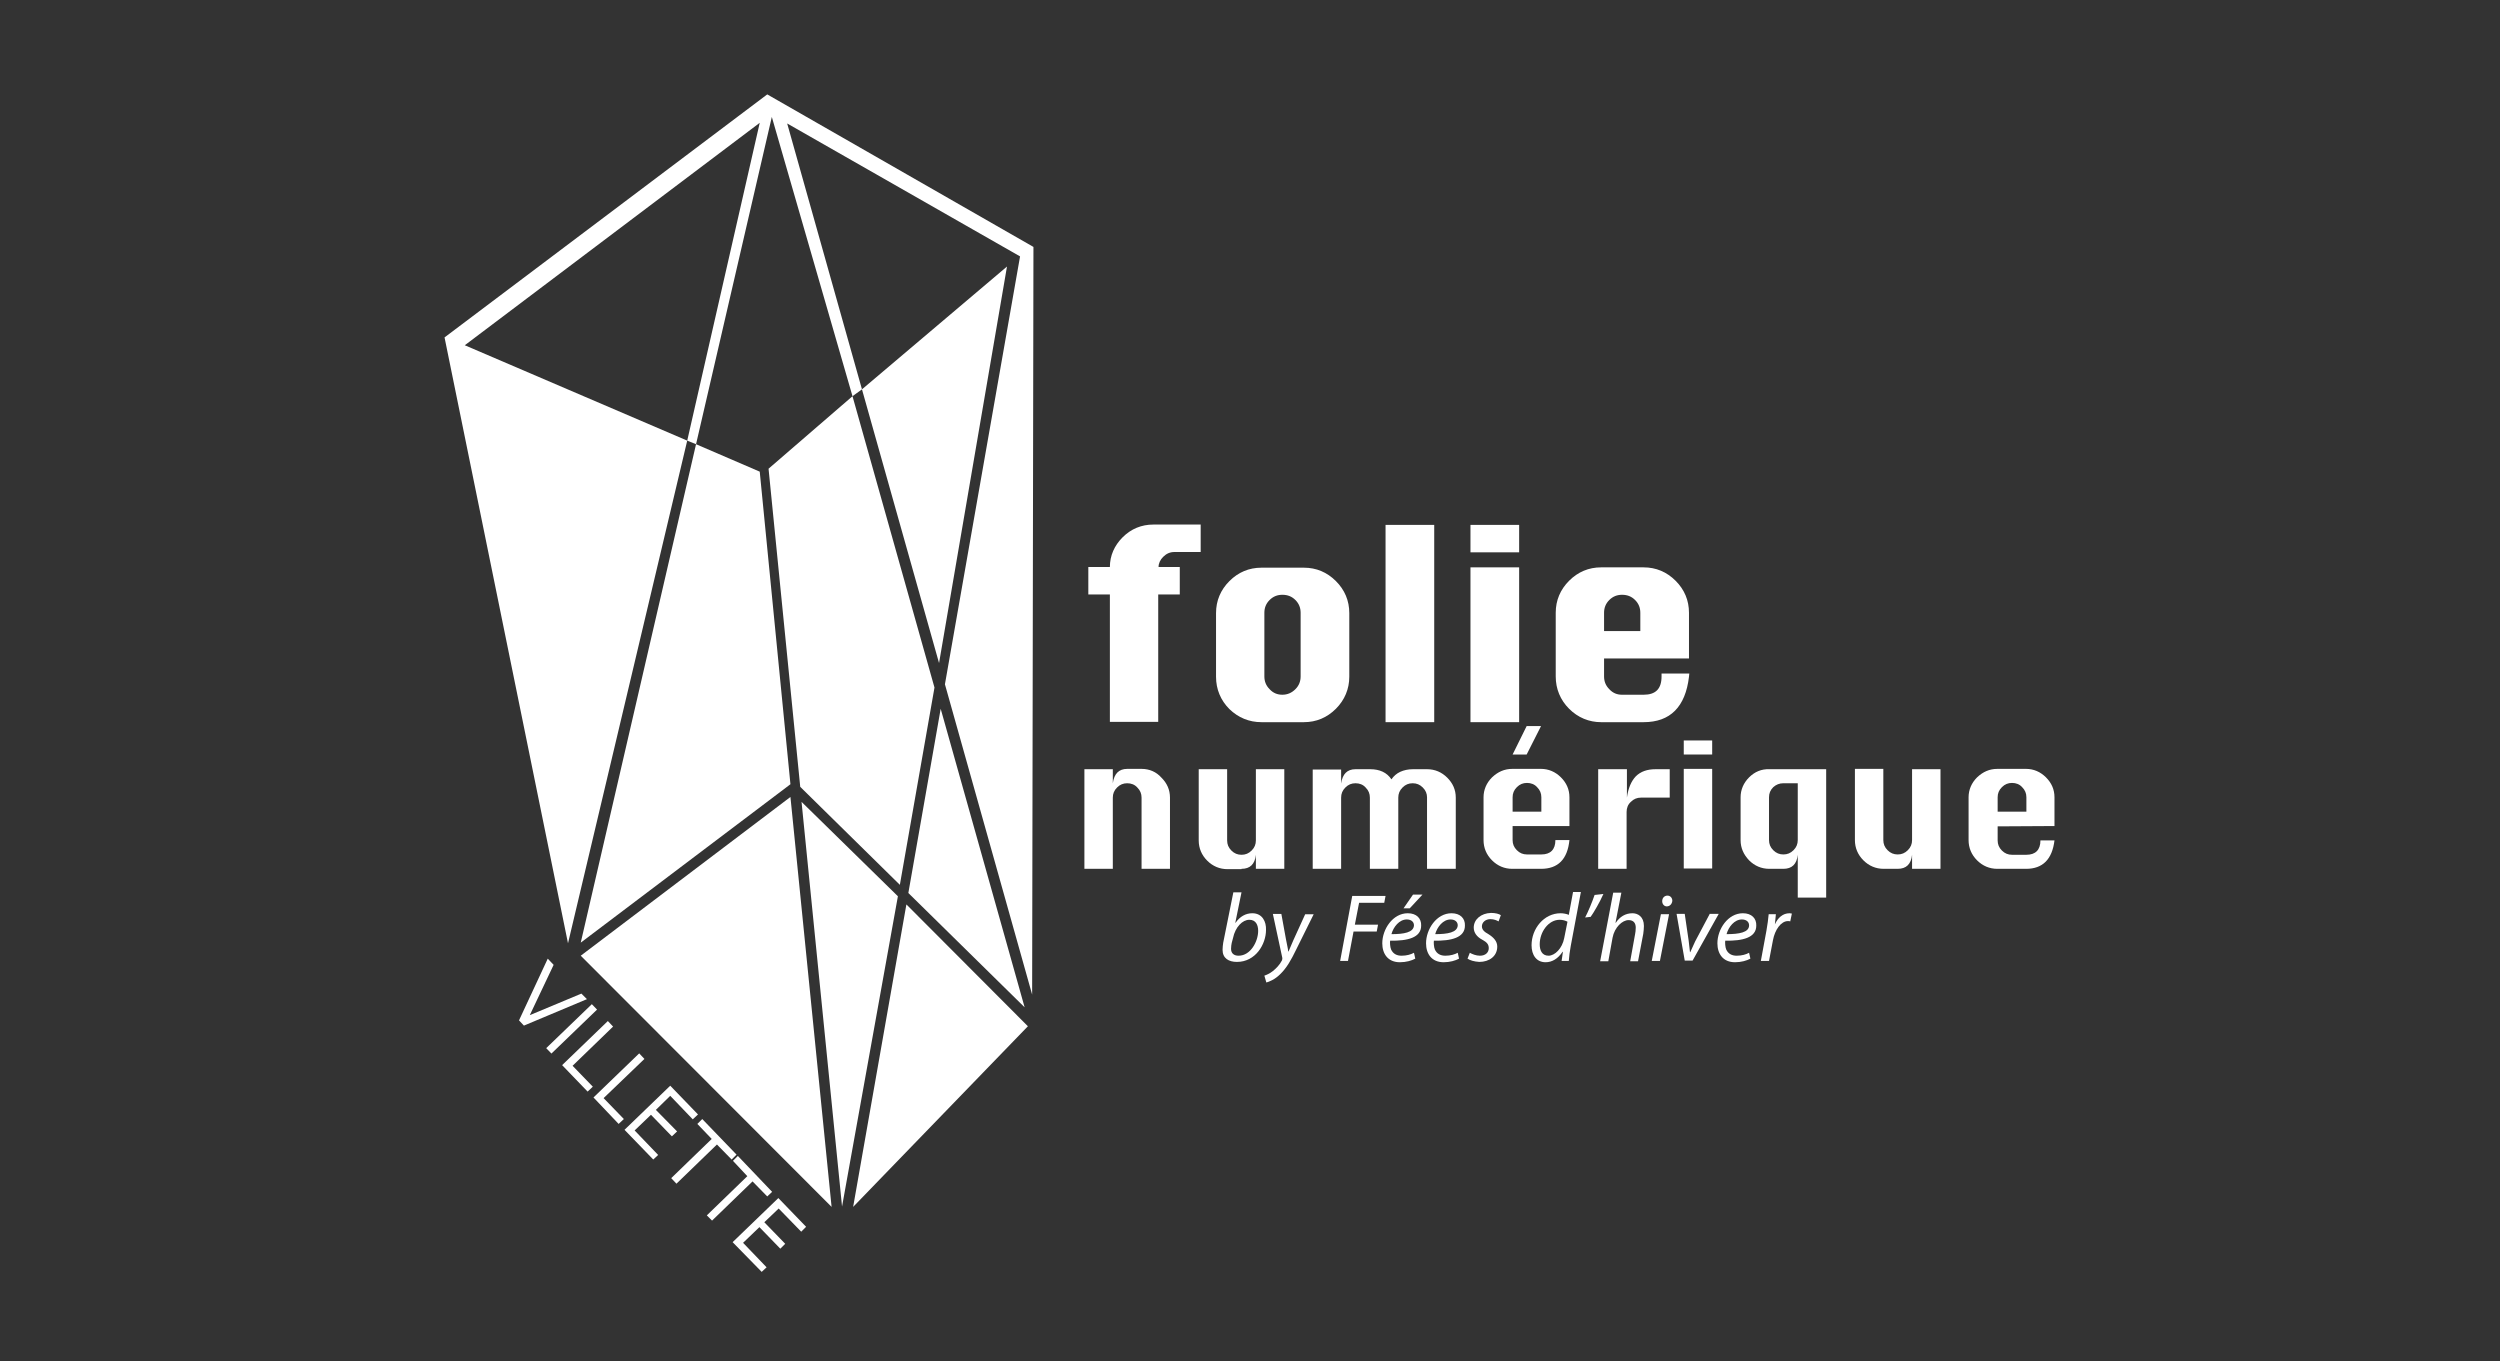 <?xml version="1.0" encoding="utf-8"?>
<!-- Generator: Adobe Illustrator 21.1.0, SVG Export Plug-In . SVG Version: 6.00 Build 0)  -->
<svg version="1.1" id="Layer_1" xmlns="http://www.w3.org/2000/svg" xmlns:xlink="http://www.w3.org/1999/xlink" x="0px" y="0px"
	 viewBox="0 0 765.4 416.7" style="enable-background:new 0 0 765.4 416.7;" xml:space="preserve">
<rect x="0" y="0" width="765.4" height="416.7" fill="#333333" stroke="none"/>
<style type="text/css">
	.st0{fill:#FFFFFF;}
</style>
<g>
	<polygon class="st0" points="178,304.2 162.2,310.8 162.2,310.8 169.5,295.4 167.7,293.5 158.9,312.4 160.4,314 179.7,305.9 	"/>
	
		<rect x="165.3" y="313.9" transform="matrix(0.72 -0.694 0.694 0.72 -169.634 209.612)" class="st0" width="19.4" height="2.3"/>
	<polygon class="st0" points="187.7,314.3 186.1,312.6 172.1,326.1 179.9,334.2 181.5,332.7 175.3,326.3 	"/>
	<polygon class="st0" points="197.3,324.2 195.7,322.5 181.7,336 189.4,344.1 191,342.6 184.8,336.2 	"/>
	<polygon class="st0" points="199.3,341.3 205.7,347.9 207.3,346.4 200.8,339.8 205.2,335.5 212.1,342.7 213.7,341.2 205.2,332.4 
		191.2,345.9 200,355 201.5,353.6 194.3,346.1 	"/>
	<polygon class="st0" points="224,355 225.5,353.5 215,342.6 213.5,344.1 217.9,348.7 205.5,360.7 207.1,362.4 219.5,350.4 	"/>
	<polygon class="st0" points="234.9,366.3 236.4,364.9 225.9,353.9 224.4,355.4 228.8,360.1 216.4,372.1 218,373.7 230.4,361.7 	"/>
	<polygon class="st0" points="224.3,380.3 233.2,389.4 234.7,388 227.5,380.5 232.5,375.7 238.9,382.3 240.4,380.8 234,374.2 
		238.4,370 245.3,377.1 246.8,375.6 238.3,366.8 	"/>
	<path class="st0" d="M356.1,170.5c1-1,2.1-1.5,3.5-1.5h8v-8.4h-14.5c-3.6,0-6.8,1.3-9.4,3.9c-2.5,2.5-3.9,5.6-3.9,9.1h-6.6v8.4h6.6
		v39h14.8v-39h6.6v-8.4h-6.5C354.7,172.5,355.2,171.4,356.1,170.5z"/>
	<path class="st0" d="M386.2,221.1h13c3.8,0,7.1-1.4,9.8-4.1c2.7-2.7,4.1-6.1,4.1-9.8v-19.5c0-3.8-1.4-7.1-4.1-9.8s-6-4.1-9.8-4.1
		h-13c-3.8,0-7.1,1.4-9.8,4.1c-2.7,2.7-4.1,6-4.1,9.8v19.5c0,3.8,1.4,7.2,4.1,9.9C379.1,219.7,382.4,221.1,386.2,221.1z
		 M387.1,187.6c0-1.5,0.5-2.8,1.6-3.9c1.1-1.1,2.4-1.6,3.9-1.6c1.6,0,2.9,0.5,4,1.6s1.6,2.4,1.6,3.9v19.5c0,1.5-0.5,2.8-1.6,3.9
		c-1.1,1.1-2.4,1.7-4,1.7c-1.5,0-2.8-0.5-3.9-1.7c-1.1-1.1-1.6-2.4-1.6-3.9V187.6z"/>
	<rect x="424.2" y="160.7" class="st0" width="14.9" height="60.4"/>
	<rect x="450.2" y="173.7" class="st0" width="14.9" height="47.4"/>
	<rect x="450.2" y="160.7" class="st0" width="14.9" height="8.4"/>
	<path class="st0" d="M517.2,206.2h-8.5v0.9c0,3.8-1.8,5.6-5.5,5.6h-6.6c-1.5,0-2.8-0.5-3.9-1.7c-1.1-1.1-1.6-2.4-1.6-3.9v-5.5h26
		v-14c0-3.8-1.4-7.1-4.1-9.8c-2.7-2.7-6-4.1-9.8-4.1h-13c-3.8,0-7.1,1.4-9.8,4.1c-2.7,2.7-4.1,6-4.1,9.8v19.5c0,3.8,1.4,7.2,4.1,9.9
		s6.1,4.1,9.8,4.1h13c8.2,0,12.8-4.7,13.9-13.9L517.2,206.2z M491.1,187.6c0-1.5,0.5-2.8,1.6-3.9c1.1-1.1,2.4-1.6,3.9-1.6
		c1.6,0,2.9,0.5,4,1.6s1.6,2.4,1.6,3.9v5.6h-11.1V187.6z"/>
	<path class="st0" d="M349.5,235.4h-4.4c-1.3,0-2.3,0.4-3,1.1c-0.7,0.7-1.2,1.8-1.4,3.3v-4.3H332V266h8.7v-21.8
		c0-1.2,0.4-2.2,1.3-3.1c0.9-0.9,1.9-1.3,3.1-1.3s2.3,0.4,3.1,1.3c0.9,0.9,1.3,1.9,1.3,3.1V266h8.7v-21.8c0-2.4-0.9-4.4-2.6-6.1
		C354,236.3,351.9,235.4,349.5,235.4z"/>
	<path class="st0" d="M380.1,266c2.6,0,4.1-1.4,4.4-4.3v4.3h8.7v-30.5h-8.7v21.8c0,1.2-0.4,2.2-1.3,3.1s-1.9,1.3-3.1,1.3
		s-2.2-0.4-3.1-1.3s-1.3-1.9-1.3-3.1v-21.8H367v21.8c0,2.4,0.9,4.5,2.6,6.2s3.8,2.6,6.2,2.6h4.3V266z"/>
	<path class="st0" d="M436.9,266h8.8v-21.8c0-2.4-0.9-4.4-2.6-6.1c-1.7-1.7-3.8-2.6-6.2-2.6h-4.3c-1.5,0-2.8,0.3-3.9,0.8
		s-2,1.3-2.7,2.3c-1.4-2.1-3.6-3.1-6.5-3.1H415c-1.3,0-2.3,0.4-3,1.1c-0.7,0.7-1.2,1.8-1.4,3.3v-4.3h-8.7V266h8.7v-21.8
		c0-1.2,0.4-2.2,1.3-3.1c0.9-0.9,1.9-1.3,3.1-1.3s2.3,0.4,3.1,1.3c0.9,0.9,1.3,1.9,1.3,3.1V266h8.7v-21.8c0-1.2,0.4-2.2,1.3-3.1
		c0.9-0.9,1.9-1.3,3.1-1.3s2.2,0.4,3.1,1.3c0.9,0.9,1.3,1.9,1.3,3V266z"/>
	<path class="st0" d="M480.5,257.2h-4.3c0,2.9-1.5,4.4-4.3,4.4h-4.4c-1.2,0-2.2-0.4-3.1-1.3s-1.3-1.9-1.3-3.1v-4.3h17.4v-8.8
		c0-2.4-0.9-4.4-2.6-6.1c-1.7-1.7-3.8-2.6-6.1-2.6H463c-2.4,0-4.4,0.9-6.2,2.6c-1.7,1.7-2.6,3.8-2.6,6.1v13.1c0,2.4,0.9,4.5,2.6,6.2
		s3.8,2.6,6.2,2.6h8.8C477,266,479.9,263.1,480.5,257.2z M463.1,244.1c0-1.2,0.4-2.2,1.3-3.1c0.9-0.9,1.9-1.3,3.1-1.3
		s2.3,0.4,3.1,1.3c0.9,0.9,1.3,1.9,1.3,3.1v4.4h-8.8V244.1z"/>
	<polygon class="st0" points="467.4,231 471.8,222.3 467.4,222.3 463.1,231 	"/>
	<path class="st0" d="M489.3,235.4V266h8.7v-17.4c0-1.2,0.4-2.3,1.3-3.1c0.9-0.9,1.9-1.3,3.1-1.3h8.8v-8.7h-4.3
		c-2.6,0-4.6,0.7-6.1,2.2c-1.4,1.5-2.3,3.6-2.7,6.5v-8.7h-8.8V235.4z"/>
	<rect x="515.5" y="235.4" class="st0" width="8.7" height="30.5"/>
	<rect x="515.5" y="226.7" class="st0" width="8.7" height="4.3"/>
	<path class="st0" d="M535.5,238c-1.7,1.7-2.6,3.8-2.6,6.1v13.1c0,2.4,0.9,4.4,2.6,6.2c1.7,1.7,3.8,2.6,6.2,2.6h4.3
		c2.6,0,4.1-1.4,4.4-4.3v13.1h8.7v-39.3h-17.4C539.3,235.4,537.2,236.3,535.5,238z M546,239.8h4.4v17.4c0,1.2-0.4,2.2-1.3,3.1
		c-0.9,0.9-1.9,1.3-3.1,1.3c-1.2,0-2.2-0.4-3.1-1.3c-0.9-0.9-1.3-1.9-1.3-3.1v-13.1c0-1.2,0.4-2.2,1.3-3.1
		C543.8,240.2,544.8,239.8,546,239.8z"/>
	<path class="st0" d="M585.4,257.2c0,1.2-0.4,2.2-1.3,3.1c-0.9,0.9-1.9,1.3-3.1,1.3c-1.2,0-2.2-0.4-3.1-1.3
		c-0.9-0.9-1.3-1.9-1.3-3.1v-21.8h-8.7v21.8c0,2.4,0.9,4.5,2.6,6.2c1.7,1.7,3.8,2.6,6.2,2.6h4.3c2.6,0,4.1-1.4,4.4-4.3v4.3h8.7
		v-30.5h-8.7L585.4,257.2L585.4,257.2z"/>
	<path class="st0" d="M629,252.9v-8.8c0-2.4-0.9-4.4-2.6-6.1c-1.7-1.7-3.8-2.6-6.1-2.6h-8.8c-2.4,0-4.4,0.9-6.2,2.6
		c-1.7,1.7-2.6,3.8-2.6,6.1v13.1c0,2.4,0.9,4.5,2.6,6.2c1.7,1.7,3.8,2.6,6.2,2.6h8.8c5.1,0,8-2.9,8.7-8.7h-4.3
		c0,2.9-1.5,4.4-4.3,4.4H616c-1.2,0-2.2-0.4-3.1-1.3c-0.9-0.9-1.3-1.9-1.3-3.1V253L629,252.9L629,252.9z M611.6,244.1
		c0-1.2,0.4-2.2,1.3-3.1c0.9-0.9,1.9-1.3,3.1-1.3c1.2,0,2.3,0.4,3.1,1.3c0.9,0.9,1.3,1.9,1.3,3.1v4.4h-8.8L611.6,244.1L611.6,244.1z
		"/>
	<path class="st0" d="M383.4,279.6c-2,0-3.8,1-5.1,2.9h-0.1l1.9-9.3h-2.5l-3.1,15.4c-0.1,0.7-0.2,1.5-0.2,2.2c0,2.6,1.9,3.7,4.4,3.7
		c5.7,0,8.9-5.4,8.9-9.8C387.7,282.2,386.5,279.6,383.4,279.6z M379.2,292.6c-1.5,0-2.3-0.8-2.3-2.1c0-0.7,0.1-1.3,0.2-1.8l0.4-1.5
		c0.7-3.4,2.9-5.6,5-5.6c2,0,2.7,1.6,2.7,3.4C385.2,288.2,382.9,292.6,379.2,292.6z"/>
	<path class="st0" d="M396,287.8c-0.7,1.6-1.1,2.6-1.5,3.5h-0.1c-0.1-1.1-0.4-2.1-0.7-3.8l-1.4-7.7h-2.6l2.9,13.5
		c0,0.2,0,0.4-0.1,0.7c-0.7,1.4-1.8,2.5-2.8,3.3s-2,1.2-2.6,1.4l0.6,2.1c0.8-0.2,2.6-0.9,4.2-2.5c2-1.9,3.4-4.4,4.9-7.5l5.4-10.9
		h-2.6L396,287.8z"/>
	<polygon class="st0" points="416.1,276.4 423.8,276.4 424.2,274.3 414,274.3 410.3,294.2 412.7,294.2 414.4,285.2 421.5,285.2 
		421.9,283.1 414.8,283.1 	"/>
	<path class="st0" d="M431,279.6c-4.6,0-7.8,4.9-7.8,9.2c0,3.2,1.7,5.8,5.4,5.8c1.9,0,3.6-0.5,4.7-1.1l-0.4-1.8
		c-0.9,0.5-2.2,0.9-3.8,0.9c-1.5,0-2.6-0.6-3.2-1.9c-0.3-0.7-0.4-2.1-0.3-2.7c5.3,0.1,9.5-0.9,9.5-4.6
		C435.2,281.2,433.7,279.6,431,279.6z M426,286c0.6-2.2,2.4-4.5,4.7-4.5c1.3,0,2.2,0.7,2.2,1.8C432.8,285.5,429.8,286,426,286z"/>
	<polygon class="st0" points="429.7,278.1 431.6,278.1 435.5,273.9 432.6,273.9 	"/>
	<path class="st0" d="M444.4,279.6c-4.6,0-7.8,4.9-7.8,9.2c0,3.2,1.7,5.8,5.4,5.8c1.9,0,3.6-0.5,4.7-1.1l-0.4-1.8
		c-0.9,0.5-2.2,0.9-3.8,0.9c-1.5,0-2.6-0.6-3.2-1.9c-0.3-0.7-0.4-2.1-0.3-2.7c5.3,0.1,9.5-0.9,9.5-4.6
		C448.6,281.2,447.1,279.6,444.4,279.6z M439.4,286c0.6-2.2,2.4-4.5,4.7-4.5c1.3,0,2.2,0.7,2.2,1.8C446.2,285.5,443.2,286,439.4,286
		z"/>
	<path class="st0" d="M451.2,284c0,1.5,0.9,2.8,2.6,3.7c1.5,0.8,2,1.5,2,2.6c0,1.3-1,2.3-2.7,2.3c-1.2,0-2.4-0.5-3.1-0.9l-0.7,1.8
		c0.7,0.5,2,0.9,3.6,1c3,0,5.5-1.7,5.5-4.7c0-1.6-1.1-2.8-2.7-3.8c-1.3-0.7-2-1.4-2-2.4c0-1.2,1.1-2.2,2.6-2.2c1.1,0,2,0.4,2.5,0.7
		l0.7-1.9c-0.5-0.4-1.7-0.7-3-0.7C453.4,279.6,451.2,281.5,451.2,284z"/>
	<path class="st0" d="M480.3,280.1c-0.6-0.3-1.7-0.5-2.5-0.5c-5.1,0-8.9,4.7-8.9,9.8c0,3,1.5,5.2,4.3,5.2c2,0,3.8-1.1,5.2-3.2h0.1
		l-0.4,2.8h2.2c0.1-1.4,0.3-3,0.6-4.6l3.1-16.5h-2.4L480.3,280.1z M478.9,287.2c-0.6,3.2-2.9,5.4-4.8,5.4c-2.1,0-2.7-1.8-2.7-3.5
		c0-3.8,2.7-7.5,6.1-7.5c1,0,1.9,0.3,2.4,0.6L478.9,287.2z"/>
	<path class="st0" d="M488.2,274c-0.7,2.1-2,5.2-2.9,6.9l1.7-0.2c1-1.4,2.8-4.5,3.9-7L488.2,274z"/>
	<path class="st0" d="M499.8,279.6c-2.2,0-3.9,1.1-5.1,2.9h-0.1l1.8-9.2h-2.5l-4,21h2.5l1.3-7.2c0.6-3.2,3-5.4,4.9-5.4
		c1.6,0,2.2,1,2.2,2.3c0,0.8-0.1,1.5-0.2,2l-1.5,8.3h2.4l1.6-8.4c0.1-0.7,0.2-1.7,0.2-2.4C503.3,280.6,501.4,279.6,499.8,279.6z"/>
	<polygon class="st0" points="505.7,294.2 508.2,294.2 511,279.9 508.5,279.9 	"/>
	<path class="st0" d="M510.5,274.2c-0.9,0-1.6,0.7-1.6,1.7c0,0.9,0.6,1.6,1.4,1.6c0.9,0,1.6-0.7,1.7-1.7
		C512,274.9,511.4,274.2,510.5,274.2z"/>
	<path class="st0" d="M523.4,279.9l-4.4,8.3c-0.8,1.7-1.2,2.6-1.5,3.3h-0.1c-0.1-0.8-0.2-1.9-0.4-3.5l-1.2-8.2h-2.5l2.5,14.3h2.4
		l8-14.3h-2.8V279.9z"/>
	<path class="st0" d="M533.6,279.6c-4.6,0-7.8,4.9-7.8,9.2c0,3.2,1.7,5.8,5.4,5.8c1.9,0,3.6-0.5,4.7-1.1l-0.4-1.8
		c-0.9,0.5-2.2,0.9-3.8,0.9c-1.5,0-2.6-0.6-3.2-1.9c-0.3-0.7-0.4-2.1-0.3-2.7c5.3,0.1,9.5-0.9,9.5-4.6
		C537.8,281.2,536.3,279.6,533.6,279.6z M528.6,286c0.6-2.2,2.4-4.5,4.7-4.5c1.3,0,2.2,0.7,2.2,1.8C535.5,285.5,532.4,286,528.6,286
		z"/>
	<path class="st0" d="M543.4,283L543.4,283c0.1-1.1,0.2-2.1,0.3-3.1h-2.2c-0.1,1.4-0.4,3.3-0.7,5.1l-1.7,9.2h2.5l1.2-6.3
		c0.6-3.3,2.5-5.9,4.6-5.9c0.3,0,0.5,0,0.7,0.1l0.5-2.4c-0.2,0-0.4-0.1-0.7-0.1C545.8,279.6,544.3,281,543.4,283z"/>
	<polygon class="st0" points="136.1,103.3 173.9,288.8 210.4,134.9 142.3,105.7 232.6,37.6 210.4,134.9 213.1,136 236.3,35.8 
		261,121.3 263.9,119.2 241,37.8 312.3,78.5 289.3,209.5 316,304.5 316.4,75.6 234.9,28.9 	"/>
	<polygon class="st0" points="242,240.1 232.6,144.4 213.1,136 177.8,288.6 	"/>
	<polygon class="st0" points="245,240.9 275.5,270.9 286.1,210.5 261,121.3 235.3,143.5 	"/>
	<polygon class="st0" points="308.3,81.6 263.9,119.2 287.5,203 	"/>
	<polygon class="st0" points="278.1,273.4 313.7,308.4 288,217 	"/>
	<polygon class="st0" points="177.8,292.6 254.6,369.5 242,244 	"/>
	<polygon class="st0" points="245.4,245.5 257.8,369.4 274.9,274.4 	"/>
	<polygon class="st0" points="261.2,369.5 314.7,314.2 277.5,276.9 	"/>
</g>
</svg>
